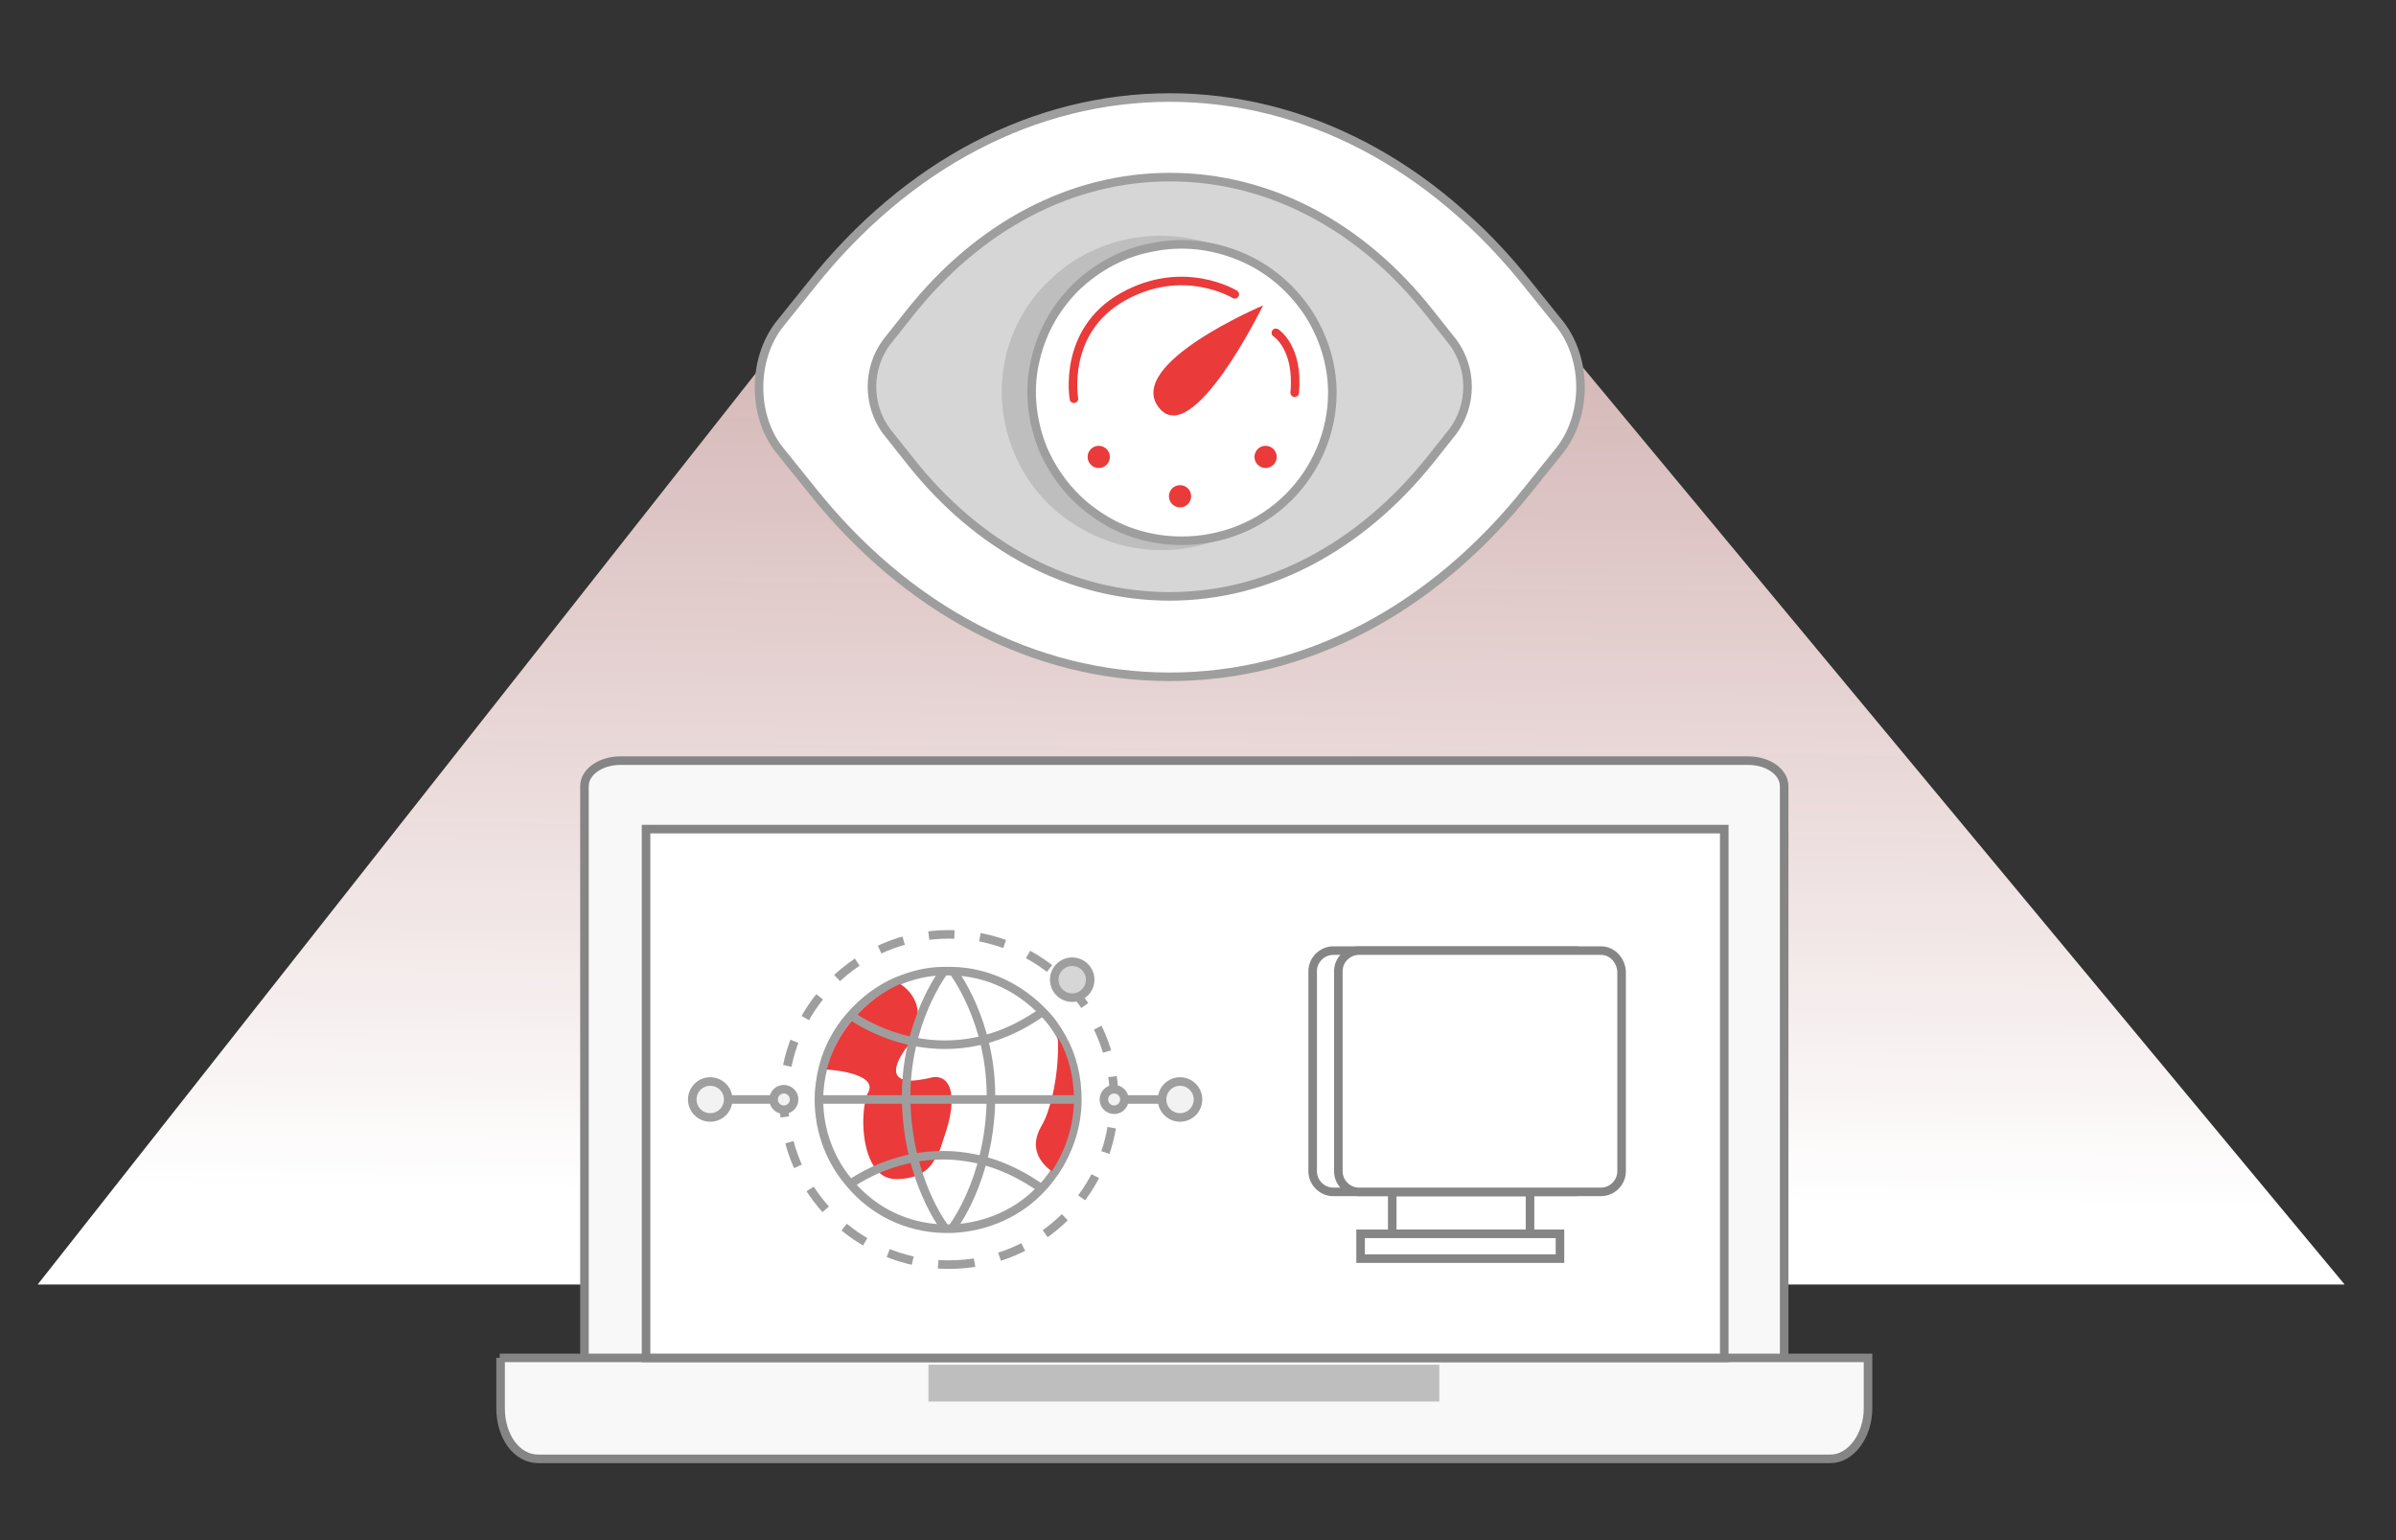 <svg width="280" height="180" viewBox="0 0 280 180" fill="none" xmlns="http://www.w3.org/2000/svg">
<rect x="0" y="0" width="280" height="180" fill="#333333" stroke="none"/>
<g clip-path="url(#clip0_786_873)">
<path d="M4.4 150.127L89.5 42.127L184.8 42.727L274 150.127H4.4Z" fill="url(#paint0_linear_786_873)"/>
<path d="M68.3 91.9C68.3 90.2 70.2 88.9 72.5 88.9H204.3C206.6 88.9 208.5 90.2 208.5 91.9V158.8H68.3V91.9Z" fill="#F8F8F8" stroke="#858585"/>
<path d="M58.4 158.7H218.3V164.6C218.3 167.8 216.3 170.5 213.9 170.5H62.9C60.4 170.5 58.5 167.9 58.5 164.6V158.7H58.4Z" fill="#F8F8F8" stroke="#858585"/>
<path d="M75.5 96.9H201.5V158.7H75.5V96.9Z" fill="white" stroke="#858585"/>
<path d="M168.2 159.5H108.5V163.8H168.2V159.5Z" fill="#BEBEBE"/>
<path d="M136.7 79.1C120.9 79.1 106 71.3 94.8 57.2L91.1 52.6C87.9 48.6 87.9 42 91.1 37.9L94.8 33.3C106 19.2 120.9 11.4 136.7 11.4C152.5 11.4 167.4 19.2 178.6 33.3L182.3 37.9C185.5 42 185.5 48.5 182.3 52.6L178.6 57.2C167.4 71.3 152.5 79.1 136.7 79.1Z" fill="white" stroke="#9E9E9E"/>
<path d="M136.7 69.7C125.2 69.7 114.4 64.1 106.3 53.8L103.6 50.4C102.5 48.9 101.9 47.1 101.9 45.2C101.9 43.3 102.5 41.5 103.6 40L106.3 36.6C114.4 26.4 125.2 20.7 136.7 20.7C148.2 20.7 159 26.3 167.1 36.6L169.8 40C170.9 41.5 171.5 43.3 171.5 45.2C171.5 47.1 170.9 48.9 169.8 50.4L167.1 53.8C158.9 64 148.1 69.7 136.7 69.7Z" fill="#D6D6D6" stroke="#9E9E9E" stroke-miterlimit="10"/>
<path d="M135.8 64.3C132.1 64.3 128.5 63.2 125.4 61.2C122.3 59.2 119.9 56.3 118.5 52.9C117.1 49.5 116.7 45.8 117.4 42.3C118.1 38.7 119.9 35.4 122.5 32.9C125.1 30.3 128.4 28.6 132 27.9C135.6 27.2 139.4 27.6 142.8 28.9C146.2 30.3 149.1 32.7 151.2 35.7C153.2 38.7 154.3 42.3 154.3 45.9C154.3 50.8 152.3 55.5 148.8 58.9C145.4 62.3 140.7 64.3 135.8 64.3Z" fill="#BEBEBE"/>
<path d="M138.1 63.2C134.6 63.2 131.2 62.2 128.4 60.3C125.5 58.4 123.3 55.7 121.9 52.5C120.6 49.3 120.2 45.8 120.9 42.5C121.6 39.1 123.2 36.1 125.7 33.6C128.2 31.2 131.3 29.5 134.7 28.9C138.1 28.2 141.6 28.6 144.8 29.9C148 31.2 150.7 33.4 152.7 36.3C154.6 39.1 155.7 42.5 155.7 45.9C155.7 50.5 153.8 54.9 150.6 58.1C147.3 61.4 142.8 63.2 138.1 63.2Z" fill="white" stroke="#9E9E9E" stroke-miterlimit="10"/>
<path d="M128.4 54.7C129.118 54.7 129.7 54.118 129.7 53.4C129.7 52.682 129.118 52.1 128.4 52.1C127.682 52.1 127.1 52.682 127.1 53.4C127.1 54.118 127.682 54.7 128.4 54.7Z" fill="#EA3A3A"/>
<path d="M137.9 59.3C138.618 59.3 139.2 58.718 139.2 58C139.2 57.282 138.618 56.7 137.9 56.7C137.182 56.7 136.6 57.282 136.6 58C136.6 58.718 137.182 59.3 137.9 59.3Z" fill="#EA3A3A"/>
<path d="M147.9 54.7C148.618 54.7 149.2 54.118 149.2 53.4C149.2 52.682 148.618 52.1 147.9 52.1C147.182 52.1 146.6 52.682 146.6 53.4C146.6 54.118 147.182 54.7 147.9 54.7Z" fill="#EA3A3A"/>
<path d="M149.1 38.9C149.1 38.9 151.8 40.6 151.3 45.9" stroke="#EA3A3A" stroke-miterlimit="10" stroke-linecap="round"/>
<path d="M147.6 35.7C147.6 35.7 131.5 42.5 135.4 47.6C139.3 52.7 147.6 35.7 147.6 35.7Z" fill="#EA3A3A"/>
<path d="M125.5 46.6C125.5 46.6 124.1 38.7 131.2 34.7C138.3 30.7 144.3 34.4 144.3 34.4" stroke="#EA3A3A" stroke-miterlimit="10" stroke-linecap="round"/>
<path d="M178.8 139.3H162.7V144.2H178.8V139.3Z" fill="white" stroke="#858585" stroke-miterlimit="10"/>
<path d="M184.1 111.1H155.8C154.5 111.1 153.4 112.2 153.4 113.5V136.9C153.4 138.2 154.5 139.3 155.8 139.3H184.1C185.4 139.3 186.5 138.2 186.5 136.9V113.5C186.5 112.2 185.4 111.1 184.1 111.1Z" fill="white" stroke="#858585" stroke-miterlimit="10"/>
<path d="M187.1 111.1H158.8C157.5 111.1 156.4 112.2 156.4 113.5V136.9C156.4 138.2 157.5 139.3 158.8 139.3H187.1C188.4 139.3 189.5 138.2 189.5 136.9V113.5C189.4 112.2 188.4 111.1 187.1 111.1Z" fill="white" stroke="#858585" stroke-miterlimit="10"/>
<path d="M182.3 144.2H159V147.1H182.3V144.2Z" fill="white" stroke="#858585" stroke-miterlimit="10"/>
<path d="M110.9 147.8C121.559 147.8 130.2 139.159 130.2 128.5C130.2 117.841 121.559 109.2 110.9 109.2C100.241 109.2 91.6 117.841 91.6 128.5C91.6 139.159 100.241 147.8 110.9 147.8Z" fill="white" stroke="#9E9E9E" stroke-dasharray="3 3"/>
<path d="M125.9 128.5C125.9 131.6 124.9 134.5 123.3 136.9C122.8 137.6 122.3 138.3 121.7 138.9C119.1 141.7 115.4 143.4 111.3 143.6C111.1 143.6 111 143.6 110.8 143.6C110.6 143.6 110.5 143.6 110.3 143.6C105.9 143.5 102 141.5 99.4 138.4C97.1 135.8 95.7 132.3 95.7 128.5C95.7 127.2 95.9 125.9 96.2 124.7C96.8 122.4 97.9 120.4 99.4 118.7C100.9 117 102.7 115.6 104.8 114.7C106.5 114 108.3 113.5 110.3 113.5C110.5 113.5 110.6 113.5 110.8 113.5C111 113.5 111.1 113.5 111.3 113.5C115.5 113.6 119.2 115.5 121.9 118.3C122.8 119.2 123.5 120.2 124.1 121.3C125.3 123.4 125.9 125.9 125.9 128.5Z" fill="white" stroke="#9E9E9E"/>
<path d="M111.2 128.8C111.2 129.9 110.9 131.3 110.2 133.3C110 133.9 109.8 134.7 109.3 135.4C108.9 136.1 108.4 136.8 107.5 137.2C106.8 137.6 105.9 137.8 104.7 137.8C103.9 137.8 103.2 137.5 102.7 137C100.9 135.3 100.6 131.2 101.1 128.8C101.2 128.3 101.3 127.9 101.5 127.6C102.4 125.7 98.3 125.1 96.6 125C97.2 122.7 98.3 120.7 99.8 119C101.3 117.3 103.1 115.9 105.2 115C106 115.5 108.7 117.6 106.3 121.9C106.2 122.1 106 122.4 105.8 122.6C103.8 125.5 104.9 126.2 106.3 126.3C107.5 126.3 109 125.9 109 125.9C109 125.9 111.3 125.4 111.2 128.8Z" fill="#EA3A3A"/>
<path d="M125.5 128.5C125.5 131.6 124.5 134.5 122.9 136.9C121.6 135.9 120.2 134.2 121.7 131.6C122.3 130.6 122.6 129.5 122.9 128.4C123.7 125.3 123.7 122.1 123.6 121.2C124.9 123.4 125.5 125.9 125.5 128.5Z" fill="#EA3A3A"/>
<path d="M99.2 118.5C99.2 118.5 109.9 126.8 121.9 118.2" stroke="#9E9E9E"/>
<path d="M99.2 138.5C99.2 138.5 109.7 130.4 121.7 138.9" stroke="#9E9E9E"/>
<path d="M95.8 128.5H125.9" stroke="#9E9E9E"/>
<path d="M110.4 113.4C110.4 113.4 105.7 119.4 105.9 128.7C106.1 138 110.4 143.5 110.4 143.5" stroke="#9E9E9E"/>
<path d="M111.3 113.4C111.3 113.4 116 119.4 115.8 128.7C115.6 138 111.3 143.5 111.3 143.5" stroke="#9E9E9E"/>
<path d="M130.2 129.7C130.863 129.7 131.4 129.163 131.4 128.5C131.4 127.837 130.863 127.3 130.2 127.3C129.537 127.3 129 127.837 129 128.5C129 129.163 129.537 129.7 130.2 129.7Z" fill="#F2F2F2" stroke="#9E9E9E"/>
<path d="M137.9 130.6C139.06 130.6 140 129.66 140 128.5C140 127.34 139.06 126.4 137.9 126.4C136.74 126.4 135.8 127.34 135.8 128.5C135.8 129.66 136.74 130.6 137.9 130.6Z" fill="#F2F2F2" stroke="#9E9E9E"/>
<path d="M125.3 116.6C126.46 116.6 127.4 115.66 127.4 114.5C127.4 113.34 126.46 112.4 125.3 112.4C124.14 112.4 123.2 113.34 123.2 114.5C123.2 115.66 124.14 116.6 125.3 116.6Z" fill="#D6D6D6" stroke="#9E9E9E" stroke-miterlimit="10"/>
<path d="M83 130.6C84.16 130.6 85.1 129.66 85.1 128.5C85.1 127.34 84.16 126.4 83 126.4C81.84 126.4 80.9 127.34 80.9 128.5C80.9 129.66 81.84 130.6 83 130.6Z" fill="#F2F2F2" stroke="#9E9E9E"/>
<path d="M91.6 129.7C92.263 129.7 92.8 129.163 92.8 128.5C92.8 127.837 92.263 127.3 91.6 127.3C90.937 127.3 90.4 127.837 90.4 128.5C90.4 129.163 90.937 129.7 91.6 129.7Z" fill="#F2F2F2" stroke="#9E9E9E"/>
<path d="M131.3 128.5H136" stroke="#9E9E9E"/>
<path d="M90.4 128.5H85.1" stroke="#9E9E9E"/>
</g>
<defs>
<linearGradient id="paint0_linear_786_873" x1="139.331" y1="139.897" x2="140.314" y2="42.761" gradientUnits="userSpaceOnUse">
<stop stop-color="white"/>
<stop offset="1" stop-color="#FFDBDB" stop-opacity="0.8"/>
</linearGradient>
<clipPath id="clip0_786_873">
<rect width="280" height="180" fill="white"/>
</clipPath>
</defs>
</svg>
